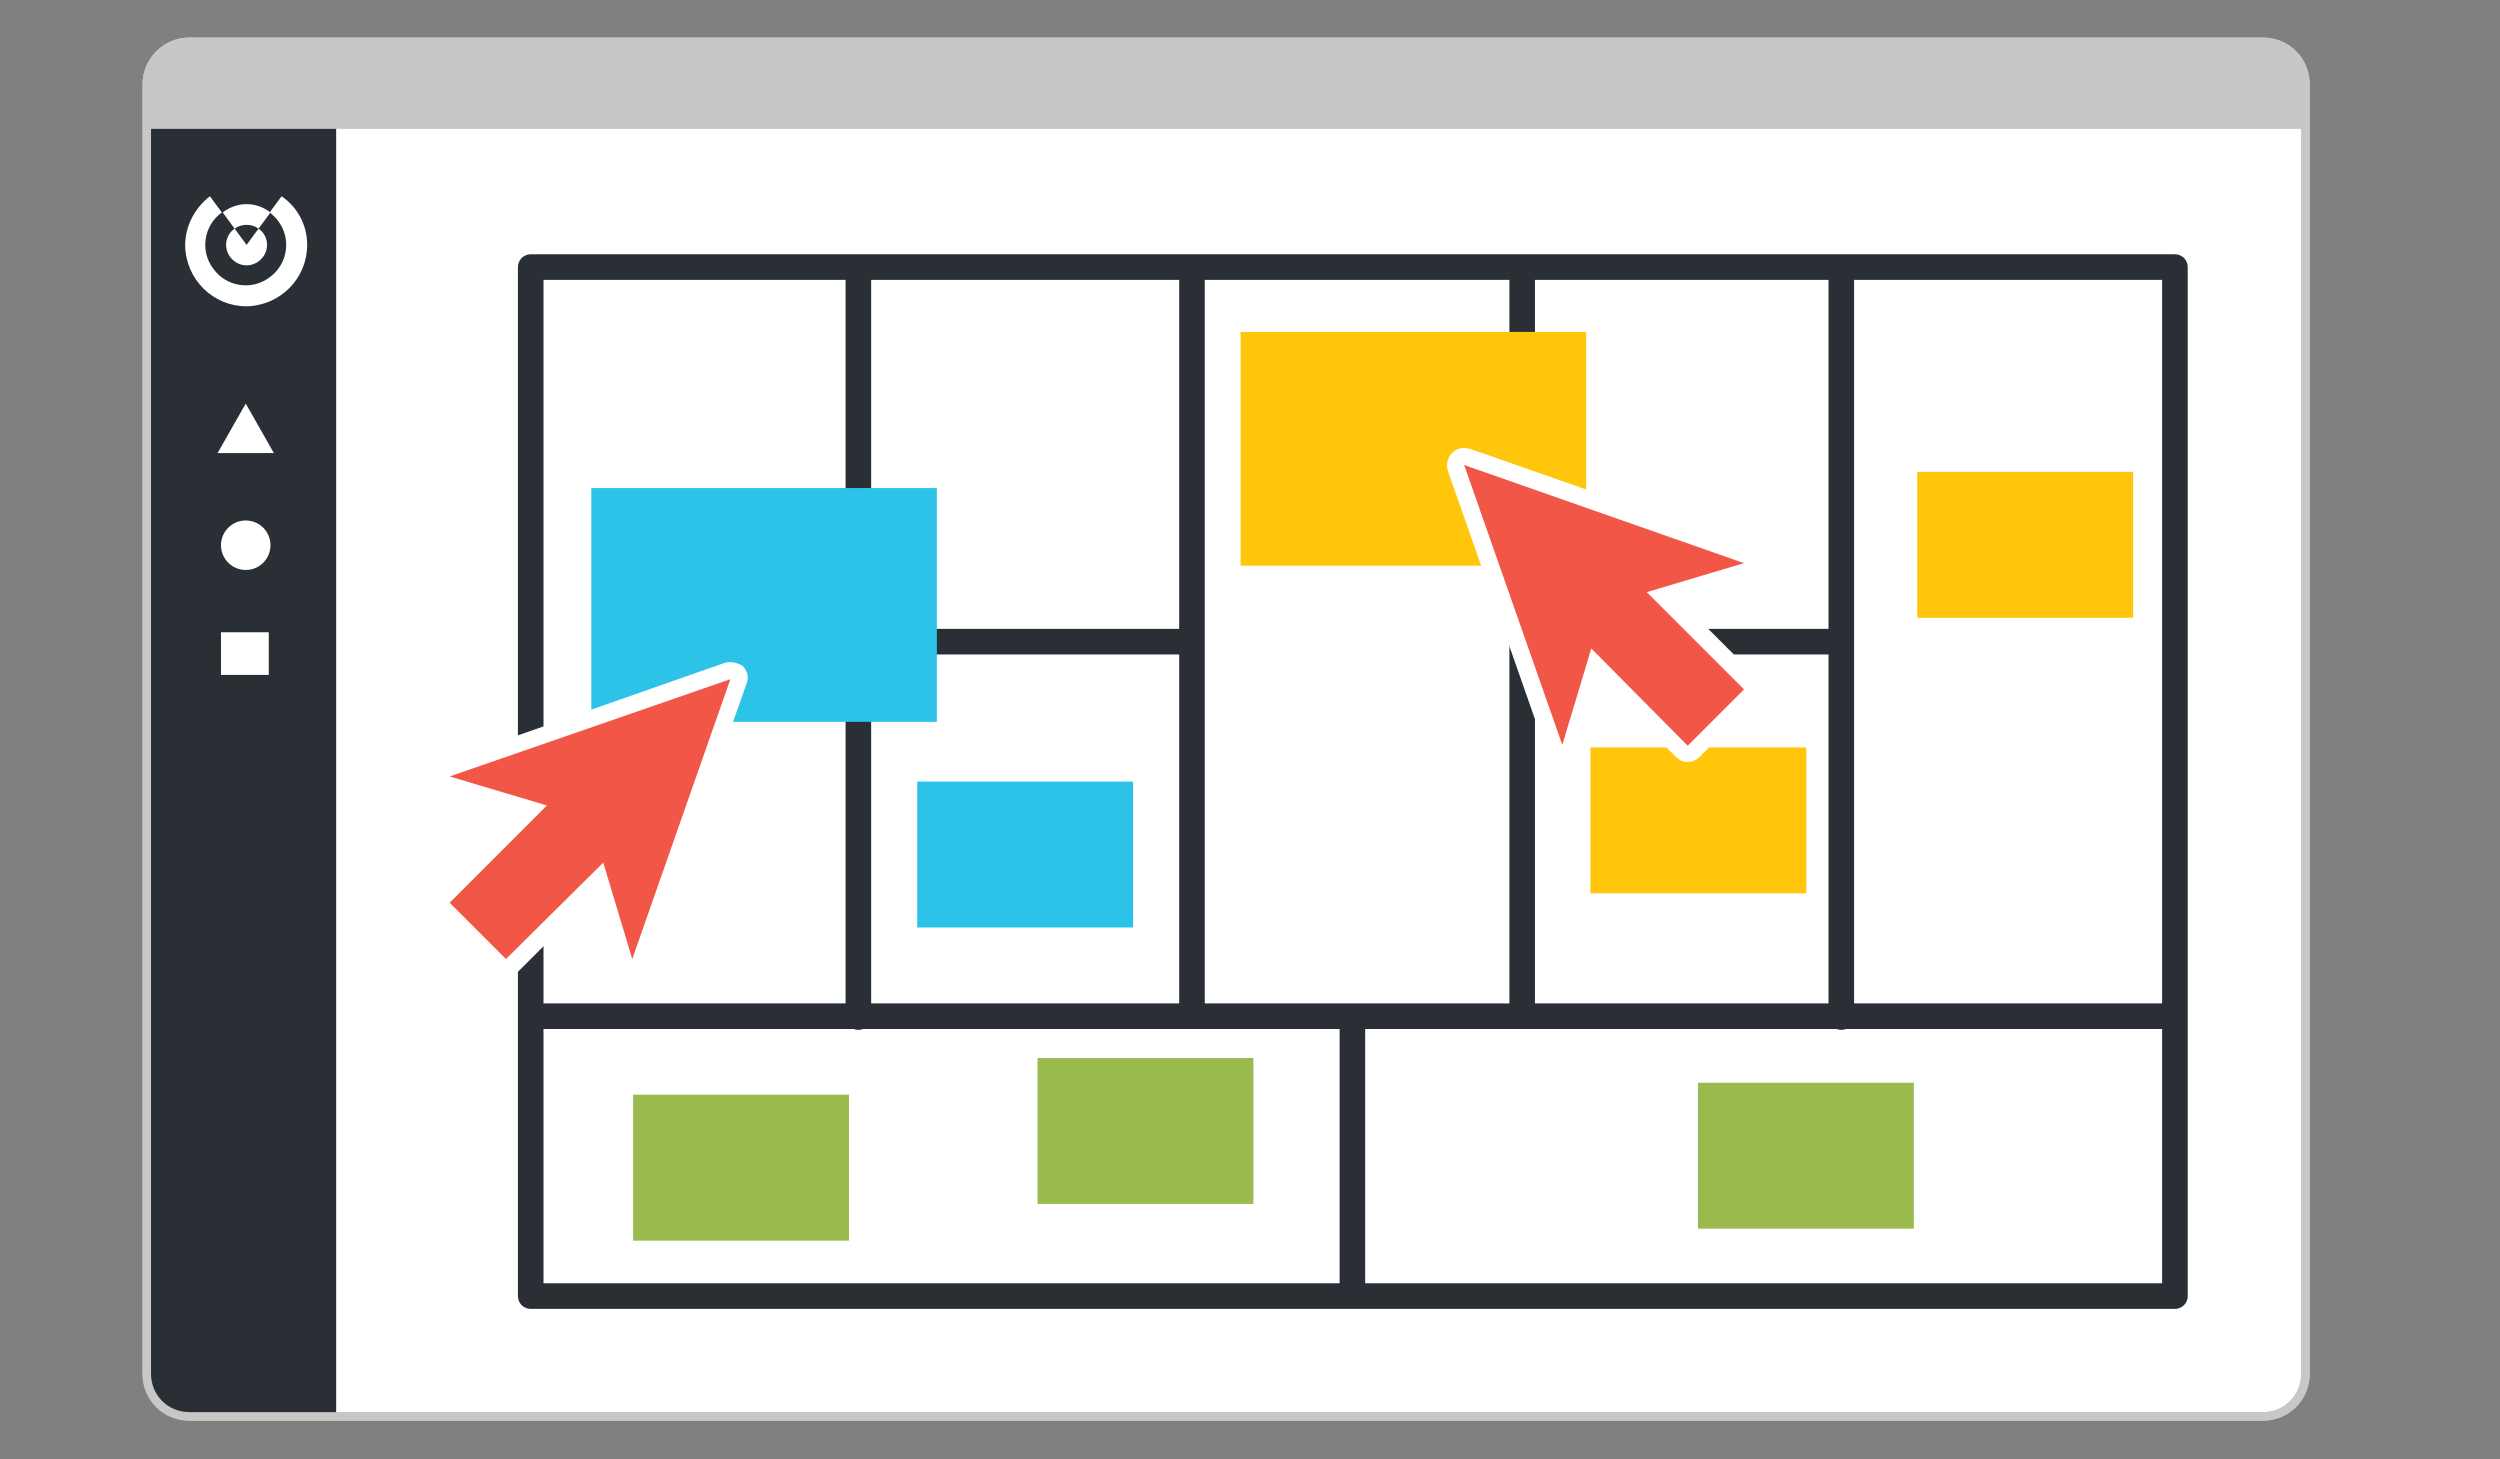 <?xml version="1.0" encoding="utf-8"?>
<!-- Generator: Adobe Illustrator 25.4.1, SVG Export Plug-In . SVG Version: 6.00 Build 0)  -->
<svg version="1.1" id="Layer_1" xmlns="http://www.w3.org/2000/svg" xmlns:xlink="http://www.w3.org/1999/xlink" x="0px" y="0px"
	 viewBox="0 0 293 171" style="enable-background:new 0 0 293 171;" xml:space="preserve">
<rect x="0" y="0" width="293" height="171" fill="#808080" stroke="none"/>
<style type="text/css">
	.st0{fill:#FFFFFF;stroke:#C7C7C6;stroke-miterlimit:10;}
	.st1{fill:none;stroke:#2A2F36;stroke-width:3;stroke-linecap:round;stroke-linejoin:round;}
	.st2{fill:#FFC60B;}
	.st3{fill:#2DC3E8;}
	.st4{fill:#9ABA4D;}
	.st5{fill:#F15647;}
	.st6{fill:#FFFFFF;}
	.st7{fill:#2A2F36;}
	.st8{fill:none;stroke:#C7C7C6;stroke-miterlimit:10;}
	.st9{fill:#C7C7C6;}
</style>
<path class="st0" d="M22.2,4.9h243c2.8,0,5,2.2,5,5v151.1c0,2.8-2.2,5-5,5h-243c-2.8,0-5-2.2-5-5V9.9C17.2,7.2,19.4,4.9,22.2,4.9z"
	/>
<path class="st1" d="M254.9,151.9H62.2V31.3h192.7V151.9z M62.2,119.1h192.7 M158.5,119.1v32.7 M100.6,31.4v87.8 M139.7,31.3v87.8
	 M178.4,31.3v87.8 M215.8,31.4v87.8 M100.6,75.2h39.1 M178.4,75.2h37.4"/>
<rect x="145.4" y="38.9" class="st2" width="40.5" height="27.4"/>
<rect x="186.4" y="87.6" class="st2" width="25.3" height="17.1"/>
<rect x="224.7" y="55.3" class="st2" width="25.3" height="17.1"/>
<rect x="107.5" y="91.6" class="st3" width="25.3" height="17.1"/>
<rect x="74.2" y="128.3" class="st4" width="25.3" height="17.1"/>
<rect x="121.6" y="124" class="st4" width="25.3" height="17.1"/>
<rect x="199" y="126.9" class="st4" width="25.3" height="17.1"/>
<rect x="69.3" y="57.2" class="st3" width="40.5" height="27.4"/>
<path class="st5" d="M197.9,88.3c-0.3,0-0.5-0.1-0.7-0.3L187,77.8l-2.9,9.7c-0.1,0.4-0.5,0.7-0.9,0.7l0,0c-0.4,0-0.9-0.2-1-0.7
	l-11.5-32.8c-0.1-0.4,0-0.7,0.2-1c0.2-0.2,0.4-0.3,0.7-0.3c0.1,0,0.2,0,0.3,0.1l32.8,11.5c0.4,0.1,0.7,0.6,0.7,1
	c0,0.4-0.3,0.8-0.7,0.9l-9.7,2.8l10.2,10.2c0.2,0.2,0.3,0.4,0.3,0.7c0,0.3-0.1,0.5-0.3,0.7l-6.6,6.5
	C198.4,88.2,198.1,88.3,197.9,88.3z"/>
<path class="st6" d="M171.6,54.5L204.4,66l-11.4,3.4l11.4,11.4l-6.6,6.6L186.5,76l-3.4,11.3L171.6,54.5 M171.6,52.5
	c-1.1,0-2,0.9-2,2c0,0.2,0,0.4,0.1,0.7L181.2,88c0.3,0.8,1,1.3,1.9,1.3l0,0c0.9,0,1.7-0.6,1.9-1.5l2.4-8.1l9,9
	c0.4,0.4,0.9,0.6,1.4,0.6c0.5,0,1-0.2,1.4-0.6l6.6-6.6c0.4-0.4,0.6-0.9,0.6-1.4c0-0.5-0.2-1-0.6-1.4l-9-9l8.2-2.4
	c1.1-0.3,1.7-1.4,1.4-2.5c-0.2-0.6-0.7-1.1-1.3-1.3l-32.8-11.5C172.1,52.6,171.9,52.5,171.6,52.5L171.6,52.5z"/>
<path class="st5" d="M59.3,113.4c-0.3,0-0.5-0.1-0.7-0.3l-6.6-6.6c-0.2-0.2-0.3-0.4-0.3-0.7c0-0.3,0.1-0.5,0.3-0.7L62.3,95l-9.8-2.9
	c-0.5-0.2-0.8-0.7-0.6-1.3c0.1-0.3,0.3-0.5,0.6-0.6l32.8-11.5c0.1,0,0.2,0,0.3,0c0.6,0,1,0.5,0.9,1.1c0,0.1,0,0.2,0,0.3l-11.5,32.7
	c-0.1,0.4-0.6,0.7-1,0.7l0,0c-0.4,0-0.8-0.3-0.9-0.7l-2.9-9.7l-10.2,10.1C59.9,113.3,59.6,113.4,59.3,113.4z"/>
<path class="st6" d="M85.6,79.6l-11.5,32.8l-3.4-11.3l-11.4,11.3l-6.6-6.6l11.4-11.4l-11.4-3.4L85.6,79.6 M85.6,77.6
	c-0.2,0-0.4,0-0.7,0.1L52.1,89.2c-1,0.4-1.6,1.5-1.2,2.6c0.2,0.6,0.7,1.1,1.3,1.2l8.2,2.4l-9,9c-0.4,0.4-0.6,0.9-0.6,1.4
	c0,0.5,0.2,1,0.6,1.4l6.6,6.6c0.8,0.8,2,0.8,2.8,0c0,0,0,0,0,0l9-9l2.4,8.1c0.2,0.8,1,1.4,1.9,1.4l0,0c0.9,0,1.7-0.5,1.9-1.4
	l11.5-32.8c0.3-0.7,0.1-1.5-0.5-2.1C86.6,77.8,86.1,77.6,85.6,77.6z"/>
<path class="st7" d="M17.2,13h22.2l0,0v153.1l0,0H22.2c-2.8,0-5-2.2-5-5V13L17.2,13z"/>
<path class="st8" d="M22.2,4.9h243c2.8,0,5,2.2,5,5v151.1c0,2.8-2.2,5-5,5h-243c-2.8,0-5-2.2-5-5V9.9C17.2,7.2,19.4,4.9,22.2,4.9z"
	/>
<path class="st9" d="M22.2,4.9h243c2.8,0,5,2.2,5,5l0,0v5.2l0,0h-253l0,0V9.9C17.2,7.2,19.4,4.9,22.2,4.9
	C22.2,4.9,22.2,4.9,22.2,4.9z"/>
<path class="st6" d="M36,28.7c0,3.9-3.1,7.1-7.1,7.2c-3.9,0-7.1-3.1-7.2-7.1c0-2.3,1.1-4.4,2.9-5.8l1.4,1.9c-2.1,1.5-2.6,4.5-1,6.6
	c1.5,2.1,4.5,2.6,6.6,1c2.1-1.5,2.6-4.5,1-6.6c-0.3-0.4-0.6-0.7-1-1l1.4-1.9C34.9,24.3,36,26.4,36,28.7z M26.5,28.7
	c0,1.3,1.1,2.4,2.4,2.4c1.3,0,2.4-1.1,2.4-2.4c0-0.8-0.4-1.5-1-1.9l-1.4,1.9l-1.4-1.9C26.9,27.2,26.5,27.9,26.5,28.7L26.5,28.7z
	 M26.1,24.9l1.4,1.9c0.8-0.6,2-0.6,2.8,0l1.4-1.9C30,23.6,27.8,23.6,26.1,24.9z"/>
<polygon class="st6" points="28.8,47.3 32.1,53.1 25.5,53.1 "/>
<rect x="25.9" y="74.1" class="st6" width="5.6" height="5"/>
<circle class="st6" cx="28.8" cy="63.9" r="2.9"/>
</svg>
